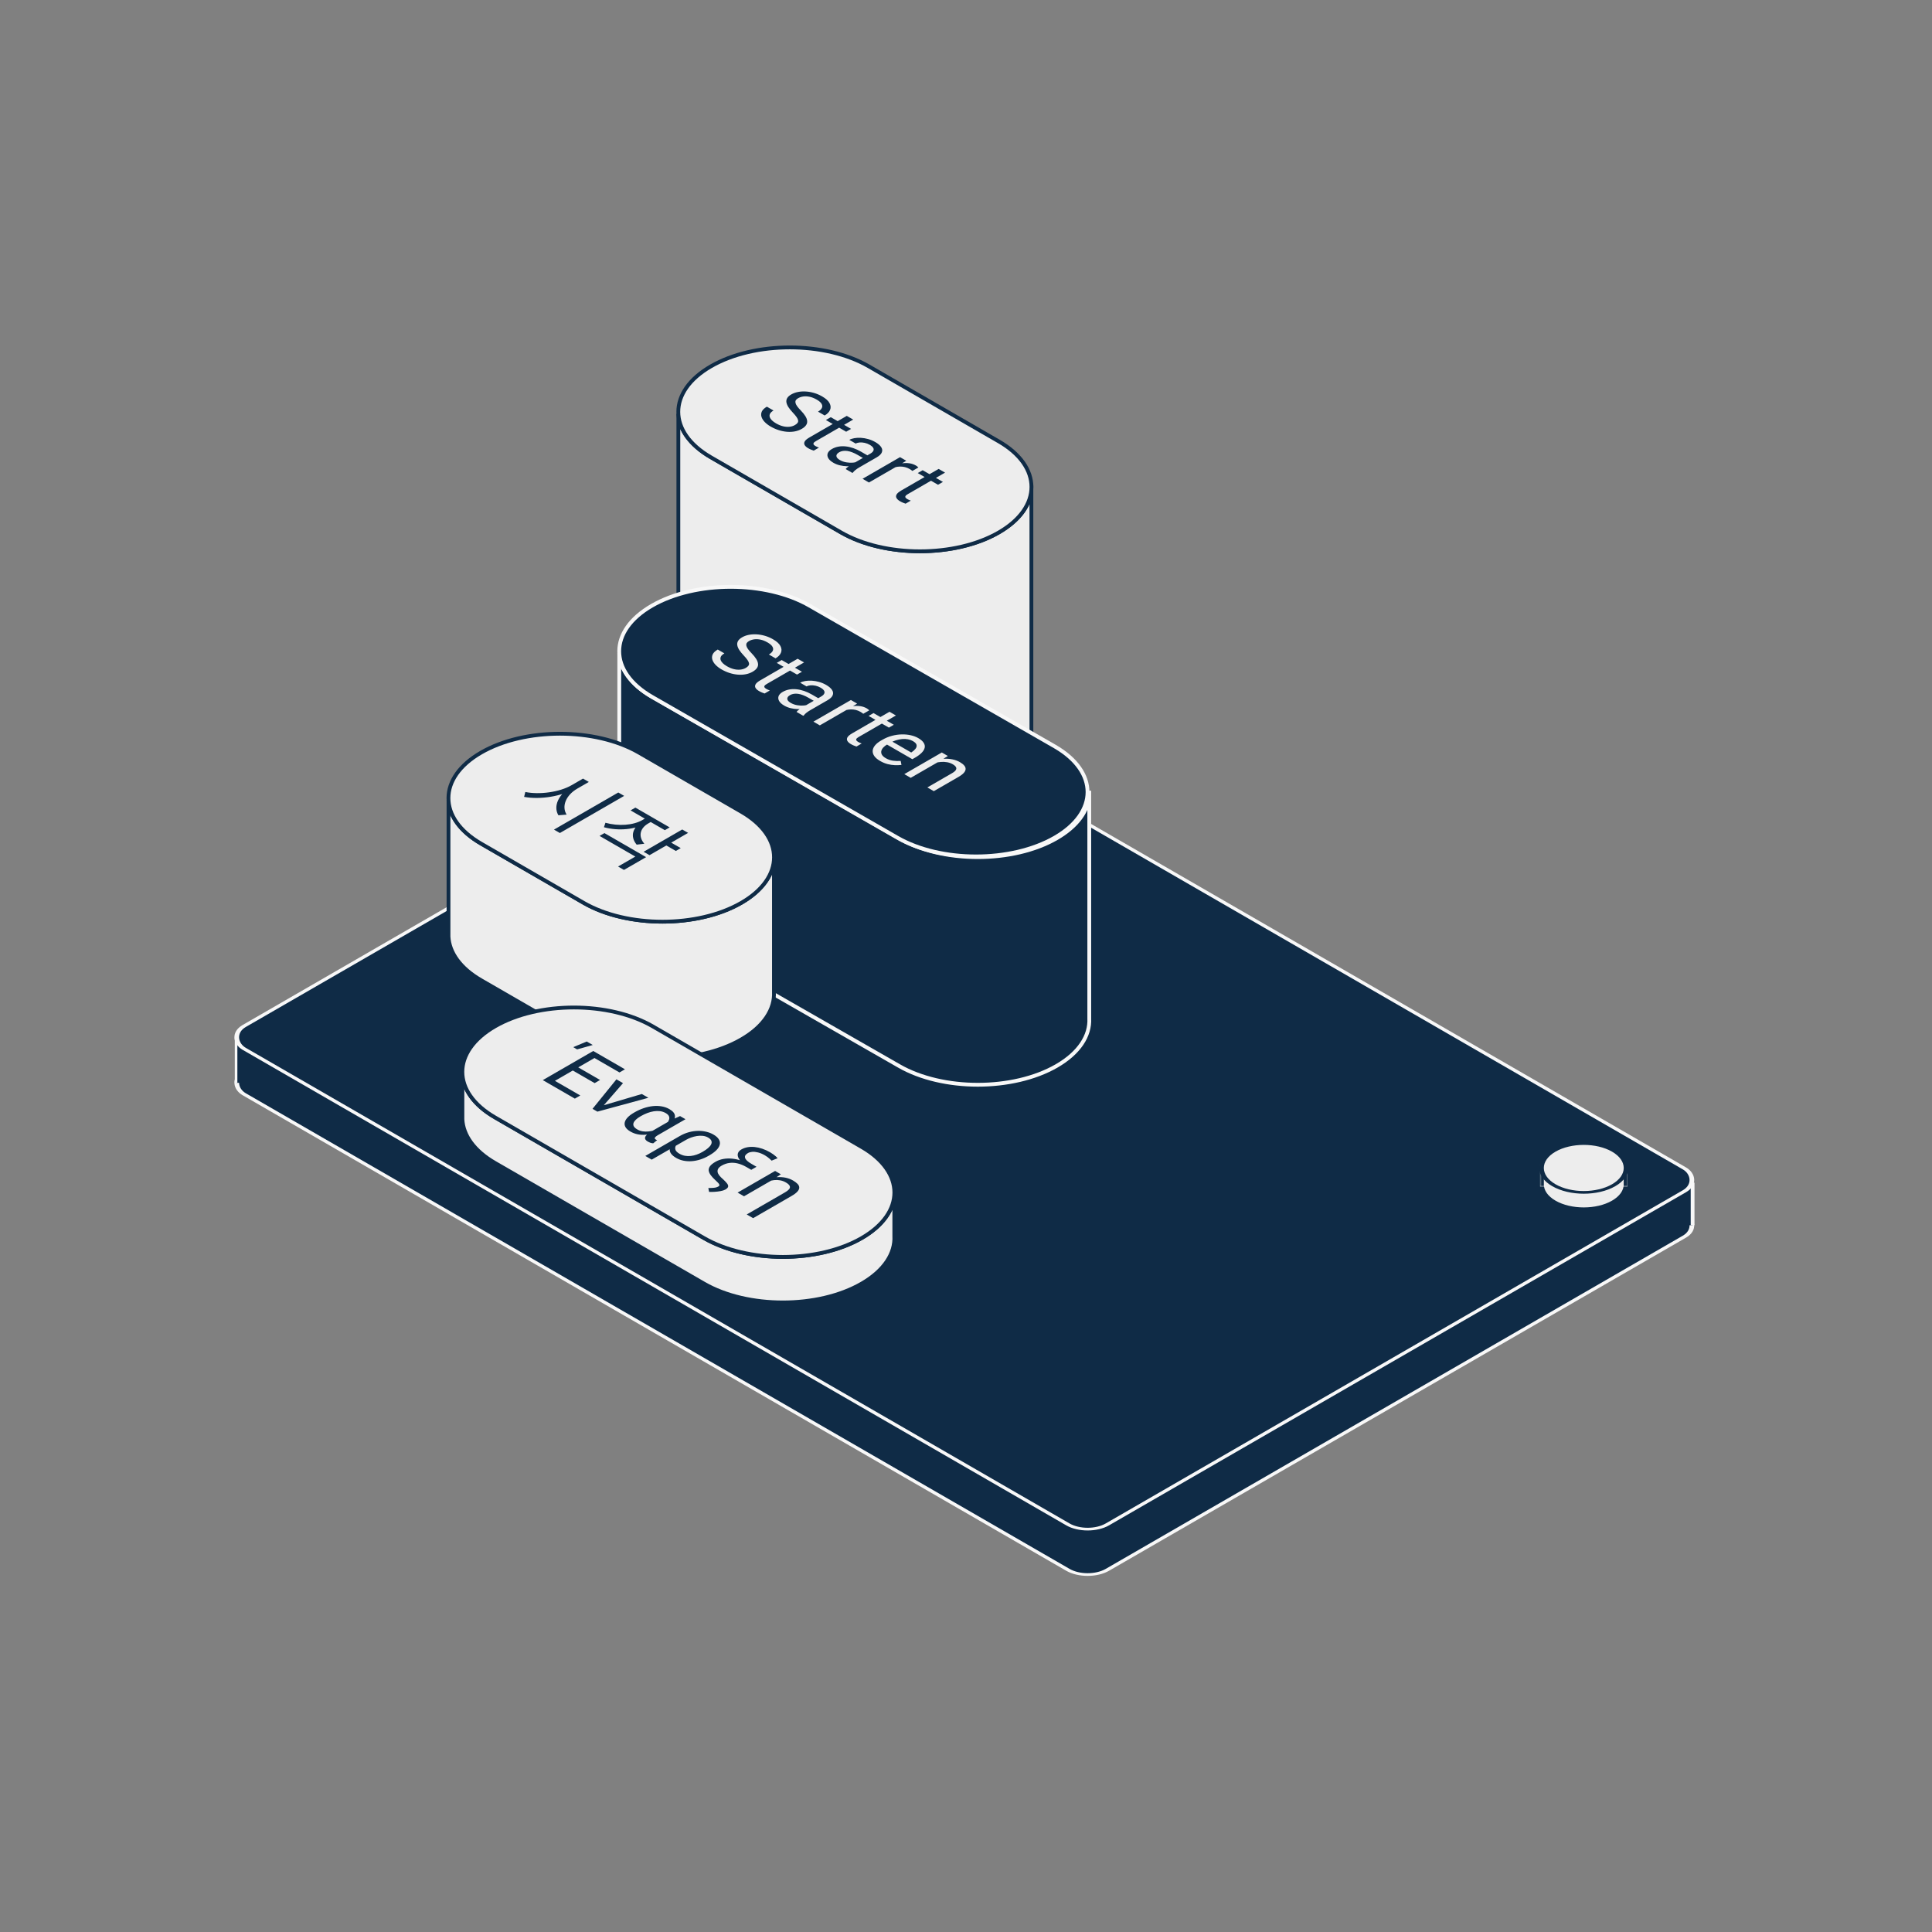 <svg width="1186" height="1186" viewBox="0 0 1186 1186" fill="none" xmlns="http://www.w3.org/2000/svg">
<rect x="0" y="0" width="1186" height="1186" fill="#808080" stroke="none"/>
<rect width="437.052" height="611.896" rx="13.988" transform="matrix(-0.866 0.5 0.866 0.5 516.258 446.191)" fill="#0F2B46" stroke="#F8F8F8" stroke-width="2.331"/>
<path d="M887.582 636.84H144.927V664.721H887.582V636.84Z" fill="#0F2B46"/>
<path d="M145.714 636.84V664.721H144.14V636.84H145.714ZM886.795 664.721V636.84H888.369V664.721H886.795Z" fill="#F8F8F8"/>
<path d="M296.383 752.141L1039.04 752.141L1039.04 725.975L296.383 725.975L296.383 752.141Z" fill="#0F2B46"/>
<path d="M1037.87 752.141L1037.87 725.975L1040.2 725.975L1040.2 752.141L1037.87 752.141Z" fill="#F8F8F8"/>
<rect width="437.052" height="611.896" rx="13.988" transform="matrix(-0.866 0.5 0.866 0.5 516.258 418.309)" fill="#0F2B46" stroke="#F8F8F8" stroke-width="2.331"/>
<path d="M436.444 280.744L516.315 326.858C543.05 342.294 586.395 342.294 613.129 326.859C625.962 319.45 632.635 309.832 633.148 300.125V297.697C633.191 298.506 633.191 299.316 633.148 300.125V493.332C633.704 503.848 627.031 514.468 613.129 522.494C586.395 537.929 543.05 537.929 516.315 522.493L436.444 476.379C423.611 468.971 416.939 459.352 416.426 449.645V254.01C416.939 263.717 423.611 273.336 436.444 280.744Z" fill="#EDEDED" stroke="#0F2B46" stroke-width="2.331"/>
<path d="M436.442 224.85C463.176 209.415 506.521 209.415 533.256 224.85L613.127 270.964C639.862 286.399 639.862 311.424 613.127 326.86C586.393 342.295 543.048 342.295 516.313 326.86L436.442 280.746C409.707 265.31 409.707 240.285 436.442 224.85Z" fill="#EDEDED"/>
<path d="M436.442 224.85C463.176 209.415 506.521 209.415 533.256 224.85L613.127 270.964C639.862 286.399 639.862 311.424 613.127 326.86M436.442 224.85C409.707 240.285 409.707 265.31 436.442 280.746L516.313 326.86C543.048 342.295 586.393 342.295 613.127 326.86M436.442 224.85V224.85ZM613.127 326.86V326.86Z" stroke="#0F2B46" stroke-width="2.331"/>
<path d="M487.993 260.923C488.716 260.505 489.241 260.071 489.567 259.621C489.922 259.17 490.049 258.654 489.95 258.073C489.865 257.5 489.546 256.816 488.993 256.022C488.454 255.236 487.667 254.299 486.632 253.21C485.554 252.063 484.674 250.974 483.994 249.943C483.327 248.903 482.916 247.92 482.76 246.995C482.604 246.07 482.76 245.202 483.228 244.391C483.696 243.581 484.533 242.827 485.738 242.131C486.944 241.435 488.305 240.936 489.822 240.633C491.34 240.33 492.935 240.228 494.609 240.326C496.311 240.424 498.02 240.723 499.736 241.223C501.452 241.722 503.104 242.43 504.692 243.347C507.018 244.69 508.542 246.086 509.266 247.535C510.017 248.985 510.102 250.368 509.521 251.687C508.954 252.997 507.862 254.118 506.245 255.052L502.161 252.694C503.324 252.022 504.103 251.285 504.501 250.483C504.912 249.672 504.869 248.829 504.373 247.953C503.891 247.069 502.877 246.18 501.331 245.288C499.87 244.444 498.445 243.875 497.055 243.581C495.665 243.286 494.361 243.22 493.141 243.384C491.936 243.556 490.851 243.92 489.886 244.477C489.234 244.854 488.773 245.276 488.504 245.742C488.262 246.209 488.206 246.741 488.333 247.339C488.475 247.945 488.808 248.62 489.333 249.365C489.872 250.119 490.602 250.966 491.524 251.908C492.786 253.21 493.751 254.405 494.417 255.494C495.084 256.583 495.446 257.586 495.502 258.503C495.587 259.42 495.346 260.272 494.779 261.058C494.24 261.844 493.368 262.585 492.162 263.281C490.9 264.009 489.503 264.521 487.972 264.816C486.44 265.111 484.838 265.192 483.164 265.061C481.491 264.93 479.789 264.595 478.059 264.054C476.357 263.514 474.691 262.773 473.06 261.831C471.627 261.004 470.415 260.075 469.422 259.043C468.443 258.02 467.784 256.951 467.444 255.838C467.117 254.733 467.195 253.648 467.678 252.583C468.188 251.519 469.216 250.54 470.762 249.648L474.847 252.006C473.783 252.62 473.074 253.267 472.719 253.946C472.379 254.618 472.315 255.302 472.528 255.998C472.755 256.702 473.201 257.385 473.868 258.049C474.563 258.712 475.407 259.33 476.399 259.903C477.832 260.73 479.243 261.316 480.633 261.659C482.022 262.003 483.341 262.11 484.589 261.979C485.852 261.856 486.986 261.504 487.993 260.923ZM522.454 263.28L519.433 265.024L506.989 257.839L510.009 256.095L522.454 263.28ZM519.816 255.297L523.751 257.569L500.841 270.797C500.061 271.247 499.593 271.656 499.437 272.025C499.281 272.393 499.33 272.725 499.586 273.02C499.841 273.314 500.188 273.589 500.628 273.842C500.954 274.031 501.323 274.211 501.734 274.383C502.174 274.555 502.507 274.682 502.734 274.764L499.543 276.63C499.132 276.508 498.628 276.323 498.033 276.078C497.437 275.848 496.785 275.529 496.076 275.12C495.111 274.563 494.416 273.941 493.991 273.253C493.566 272.565 493.559 271.824 493.97 271.03C494.409 270.236 495.395 269.396 496.927 268.512L519.816 255.297ZM522.432 285.301L534.281 278.46C535.188 277.936 535.791 277.375 536.089 276.777C536.415 276.18 536.401 275.565 536.046 274.935C535.692 274.305 534.983 273.682 533.919 273.068C532.926 272.495 531.884 272.09 530.792 271.852C529.714 271.623 528.686 271.545 527.707 271.619C526.743 271.701 525.942 271.926 525.304 272.294L521.368 270.022C522.191 269.547 523.219 269.199 524.453 268.978C525.686 268.757 527.027 268.688 528.473 268.77C529.948 268.851 531.437 269.105 532.94 269.531C534.472 269.957 535.933 270.571 537.323 271.373C538.996 272.339 540.187 273.355 540.896 274.419C541.62 275.492 541.769 276.569 541.343 277.649C540.946 278.73 539.89 279.766 538.174 280.757L527.452 286.947C526.686 287.389 525.935 287.896 525.197 288.47C524.474 289.051 523.935 289.599 523.58 290.115L523.24 290.312L519.134 287.941C519.39 287.565 519.836 287.127 520.475 286.627C521.127 286.12 521.779 285.677 522.432 285.301ZM533.132 279.909L530.409 281.53L526.431 279.234C525.311 278.587 524.219 278.063 523.155 277.662C522.106 277.252 521.106 276.978 520.156 276.839C519.205 276.7 518.305 276.695 517.454 276.826C516.617 276.949 515.844 277.215 515.135 277.625C514.412 278.042 513.916 278.517 513.646 279.049C513.377 279.582 513.391 280.138 513.689 280.72C514.015 281.301 514.66 281.87 515.624 282.427C516.83 283.123 518.149 283.59 519.581 283.827C521.014 284.064 522.368 284.126 523.644 284.011C524.935 283.905 525.949 283.663 526.686 283.287L526.474 285.35C525.779 285.637 524.85 285.862 523.687 286.025C522.524 286.189 521.24 286.251 519.836 286.21C518.461 286.169 517.05 285.985 515.603 285.657C514.185 285.33 512.852 284.805 511.604 284.085C510.044 283.184 508.98 282.218 508.413 281.186C507.86 280.163 507.768 279.168 508.137 278.202C508.534 277.236 509.37 276.384 510.647 275.647C511.881 274.935 513.206 274.448 514.625 274.186C516.057 273.916 517.539 273.862 519.071 274.026C520.616 274.182 522.191 274.534 523.793 275.082C525.396 275.631 526.984 276.36 528.558 277.269L533.132 279.909ZM552.83 284.993L533.429 296.194L529.493 293.922L552.51 280.633L556.34 282.844L552.83 284.993ZM563.764 286.983L560.083 289.083C559.828 288.854 559.559 288.649 559.275 288.469C559.02 288.289 558.708 288.092 558.339 287.88C557.432 287.356 556.488 286.975 555.51 286.737C554.531 286.5 553.546 286.389 552.553 286.406C551.56 286.422 550.568 286.553 549.575 286.799C548.61 287.044 547.667 287.384 546.746 287.818L545.001 287.548C546.391 286.746 547.83 286.07 549.32 285.521C550.823 284.981 552.333 284.608 553.851 284.404C555.382 284.191 556.857 284.191 558.275 284.404C559.722 284.617 561.069 285.083 562.317 285.804C562.601 285.968 562.891 286.176 563.189 286.43C563.501 286.676 563.693 286.86 563.764 286.983ZM578.845 295.838L575.824 297.582L563.38 290.397L566.401 288.653L578.845 295.838ZM576.207 287.854L580.143 290.127L557.232 303.354C556.452 303.804 555.984 304.214 555.828 304.582C555.672 304.951 555.722 305.282 555.977 305.577C556.232 305.872 556.58 306.146 557.019 306.4C557.346 306.588 557.714 306.768 558.126 306.94C558.565 307.112 558.898 307.239 559.125 307.321L555.934 309.188C555.523 309.065 555.02 308.881 554.424 308.635C553.828 308.406 553.176 308.087 552.467 307.677C551.503 307.12 550.808 306.498 550.382 305.81C549.957 305.123 549.95 304.382 550.361 303.587C550.801 302.793 551.786 301.954 553.318 301.07L576.207 287.854Z" fill="#0F2B46"/>
<path d="M400.17 427.725L551.838 514.586C578.573 530.021 621.917 530.021 648.652 514.586C661.484 507.177 668.157 497.559 668.671 487.852V485.425C668.713 486.234 668.713 487.043 668.671 487.852V625.164C669.227 635.68 662.554 646.299 648.652 654.325C621.917 669.761 578.573 669.761 551.838 654.325L400.17 567.464C387.338 560.055 380.666 550.436 380.152 540.73V400.99C380.666 410.697 387.338 420.316 400.17 427.725Z" fill="#0F2B46" stroke="#F8F8F8" stroke-width="2.331"/>
<path d="M400.172 371.828C426.906 356.393 470.252 356.393 496.986 371.828L647.558 458.263C674.293 473.699 674.292 498.724 647.558 514.159C620.823 529.594 577.479 529.594 550.743 514.159L400.172 427.724C373.437 412.289 373.437 387.264 400.172 371.828Z" fill="#0F2B46" stroke="#F8F8F8" stroke-width="2.331"/>
<path d="M457.833 410.007C458.556 409.589 459.081 409.155 459.407 408.705C459.762 408.254 459.889 407.738 459.79 407.157C459.705 406.584 459.386 405.9 458.833 405.106C458.294 404.32 457.507 403.383 456.471 402.294C455.394 401.147 454.514 400.058 453.834 399.027C453.167 397.987 452.756 397.004 452.6 396.079C452.444 395.154 452.6 394.286 453.068 393.475C453.536 392.665 454.373 391.911 455.578 391.215C456.783 390.519 458.145 390.02 459.662 389.717C461.18 389.414 462.775 389.312 464.449 389.41C466.15 389.508 467.859 389.807 469.575 390.307C471.291 390.806 472.944 391.514 474.532 392.431C476.858 393.774 478.382 395.17 479.106 396.619C479.857 398.069 479.942 399.452 479.361 400.771C478.794 402.081 477.702 403.202 476.085 404.136L472 401.778C473.163 401.106 473.943 400.369 474.34 399.567C474.752 398.756 474.709 397.913 474.213 397.037C473.731 396.153 472.717 395.264 471.171 394.372C469.71 393.528 468.285 392.959 466.895 392.665C465.505 392.37 464.2 392.304 462.981 392.468C461.775 392.64 460.69 393.004 459.726 393.561C459.074 393.938 458.613 394.36 458.343 394.826C458.102 395.293 458.046 395.825 458.173 396.423C458.315 397.029 458.648 397.704 459.173 398.449C459.712 399.203 460.442 400.05 461.364 400.992C462.626 402.294 463.591 403.489 464.257 404.578C464.924 405.667 465.285 406.67 465.342 407.587C465.427 408.504 465.186 409.356 464.619 410.142C464.08 410.928 463.208 411.669 462.002 412.365C460.74 413.093 459.343 413.605 457.812 413.9C456.28 414.195 454.677 414.276 453.004 414.145C451.331 414.014 449.629 413.679 447.899 413.138C446.197 412.598 444.53 411.857 442.899 410.915C441.467 410.088 440.255 409.159 439.262 408.127C438.283 407.104 437.624 406.035 437.283 404.922C436.957 403.816 437.035 402.732 437.517 401.667C438.028 400.603 439.056 399.624 440.602 398.732L444.686 401.09C443.623 401.704 442.914 402.351 442.559 403.03C442.219 403.702 442.155 404.386 442.368 405.082C442.595 405.786 443.041 406.469 443.708 407.133C444.403 407.796 445.247 408.414 446.239 408.987C447.672 409.814 449.083 410.4 450.473 410.743C451.862 411.087 453.181 411.194 454.429 411.063C455.691 410.94 456.826 410.588 457.833 410.007ZM492.294 412.364L489.273 414.108L476.828 406.923L479.849 405.179L492.294 412.364ZM489.656 404.381L493.591 406.653L470.681 419.881C469.901 420.331 469.433 420.74 469.277 421.109C469.121 421.477 469.17 421.809 469.426 422.104C469.681 422.398 470.028 422.673 470.468 422.926C470.794 423.115 471.163 423.295 471.574 423.467C472.014 423.639 472.347 423.766 472.574 423.848L469.383 425.714C468.972 425.592 468.468 425.407 467.873 425.162C467.277 424.932 466.625 424.613 465.916 424.204C464.951 423.647 464.256 423.025 463.831 422.337C463.405 421.649 463.398 420.908 463.81 420.114C464.249 419.32 465.235 418.48 466.767 417.596L489.656 404.381ZM492.272 434.385L504.12 427.544C505.028 427.02 505.631 426.459 505.929 425.861C506.255 425.264 506.241 424.649 505.886 424.019C505.532 423.389 504.822 422.766 503.759 422.152C502.766 421.579 501.724 421.174 500.632 420.936C499.554 420.707 498.526 420.629 497.547 420.703C496.583 420.785 495.782 421.01 495.143 421.378L491.208 419.106C492.03 418.631 493.059 418.283 494.292 418.062C495.526 417.841 496.866 417.772 498.313 417.854C499.788 417.935 501.277 418.189 502.78 418.615C504.312 419.041 505.773 419.655 507.162 420.457C508.836 421.423 510.027 422.439 510.736 423.503C511.46 424.576 511.608 425.653 511.183 426.733C510.786 427.814 509.729 428.85 508.013 429.841L497.292 436.031C496.526 436.473 495.774 436.98 495.037 437.554C494.314 438.135 493.775 438.683 493.42 439.199L493.08 439.396L488.974 437.025C489.23 436.649 489.676 436.211 490.314 435.711C490.967 435.204 491.619 434.761 492.272 434.385ZM502.972 428.993L500.249 430.614L496.271 428.318C495.15 427.671 494.058 427.147 492.995 426.746C491.945 426.336 490.946 426.062 489.995 425.923C489.045 425.784 488.145 425.779 487.294 425.91C486.457 426.033 485.684 426.299 484.975 426.709C484.252 427.126 483.755 427.601 483.486 428.133C483.217 428.666 483.231 429.222 483.529 429.804C483.855 430.385 484.5 430.954 485.464 431.511C486.67 432.207 487.989 432.674 489.421 432.911C490.853 433.148 492.208 433.21 493.484 433.095C494.775 432.989 495.789 432.747 496.526 432.371L496.313 434.434C495.618 434.721 494.69 434.946 493.527 435.109C492.364 435.273 491.08 435.335 489.676 435.294C488.301 435.253 486.89 435.069 485.443 434.741C484.025 434.413 482.692 433.889 481.444 433.169C479.884 432.268 478.82 431.302 478.253 430.27C477.7 429.247 477.608 428.252 477.976 427.286C478.373 426.32 479.21 425.468 480.487 424.731C481.72 424.019 483.046 423.532 484.465 423.27C485.897 423 487.379 422.946 488.911 423.11C490.456 423.266 492.03 423.618 493.633 424.166C495.236 424.715 496.824 425.444 498.398 426.353L502.972 428.993ZM522.669 434.077L503.269 445.278L499.333 443.006L522.35 429.717L526.179 431.928L522.669 434.077ZM533.604 436.067L529.923 438.167C529.668 437.938 529.399 437.733 529.115 437.553C528.86 437.373 528.548 437.176 528.179 436.964C527.271 436.44 526.328 436.059 525.35 435.821C524.371 435.584 523.386 435.473 522.393 435.49C521.4 435.506 520.407 435.637 519.415 435.883C518.45 436.128 517.507 436.468 516.585 436.902L514.841 436.632C516.231 435.83 517.67 435.154 519.159 434.605C520.663 434.065 522.173 433.692 523.69 433.488C525.222 433.275 526.697 433.275 528.115 433.488C529.562 433.701 530.909 434.167 532.157 434.888C532.441 435.052 532.731 435.26 533.029 435.514C533.341 435.76 533.533 435.944 533.604 436.067ZM548.685 444.922L545.664 446.666L533.22 439.481L536.24 437.737L548.685 444.922ZM546.047 436.938L549.983 439.211L527.072 452.438C526.292 452.888 525.824 453.298 525.668 453.666C525.512 454.035 525.562 454.366 525.817 454.661C526.072 454.956 526.42 455.23 526.859 455.484C527.185 455.672 527.554 455.852 527.965 456.024C528.405 456.196 528.738 456.323 528.965 456.405L525.774 458.272C525.363 458.149 524.86 457.965 524.264 457.719C523.668 457.49 523.016 457.171 522.307 456.761C521.343 456.204 520.648 455.582 520.222 454.894C519.797 454.207 519.79 453.466 520.201 452.671C520.641 451.877 521.626 451.038 523.158 450.154L546.047 436.938ZM540.281 467.139C538.679 466.214 537.495 465.219 536.729 464.154C535.991 463.09 535.651 462.001 535.708 460.887C535.779 459.782 536.247 458.693 537.112 457.62C537.977 456.548 539.218 455.545 540.835 454.611L541.728 454.096C543.6 453.015 545.543 452.212 547.557 451.688C549.585 451.156 551.584 450.87 553.556 450.829C555.527 450.788 557.378 450.964 559.108 451.357C560.838 451.75 562.348 452.319 563.639 453.064C565.284 454.014 566.418 454.996 567.042 456.012C567.681 457.035 567.872 458.063 567.617 459.094C567.376 460.118 566.752 461.133 565.745 462.14C564.752 463.139 563.447 464.105 561.831 465.039L560.065 466.058L542.877 456.134L546.089 454.28L559.342 461.931L559.64 461.759C560.604 461.137 561.384 460.441 561.98 459.672C562.589 458.91 562.816 458.124 562.66 457.313C562.504 456.503 561.753 455.709 560.405 454.931C559.512 454.415 558.498 454.051 557.363 453.838C556.243 453.617 555.045 453.563 553.768 453.678C552.492 453.793 551.173 454.071 549.812 454.513C548.45 454.955 547.074 455.578 545.685 456.38L544.791 456.896C543.699 457.526 542.82 458.206 542.153 458.935C541.515 459.663 541.125 460.404 540.983 461.158C540.856 461.919 541.005 462.66 541.43 463.381C541.87 464.109 542.628 464.785 543.706 465.407C545.096 466.21 546.557 466.725 548.088 466.955C549.62 467.184 551.223 467.233 552.896 467.102L553.385 469.571C552.137 469.718 550.79 469.767 549.344 469.718C547.897 469.669 546.401 469.444 544.855 469.043C543.323 468.65 541.799 468.015 540.281 467.139ZM577.167 467.04L559.064 477.492L555.129 475.22L578.146 461.931L581.869 464.08L577.167 467.04ZM570.509 469.804L568.935 468.821C570.523 467.92 572.211 467.216 573.998 466.709C575.799 466.193 577.607 465.886 579.422 465.787C581.238 465.689 582.982 465.812 584.655 466.156C586.357 466.5 587.903 467.073 589.293 467.875C590.427 468.53 591.292 469.21 591.888 469.914C592.498 470.61 592.789 471.335 592.76 472.088C592.746 472.849 592.377 473.635 591.654 474.446C590.945 475.248 589.832 476.088 588.314 476.964L573.232 485.672L569.275 483.387L584.4 474.655C585.605 473.959 586.393 473.3 586.761 472.677C587.144 472.047 587.158 471.441 586.804 470.86C586.463 470.27 585.797 469.689 584.804 469.116C583.826 468.551 582.727 468.154 581.507 467.924C580.302 467.703 579.046 467.634 577.742 467.716C576.451 467.806 575.175 468.027 573.913 468.379C572.679 468.731 571.544 469.206 570.509 469.804Z" fill="#EDEDED"/>
<path d="M295.338 517.885L358.267 554.217C385.002 569.652 428.347 569.653 455.082 554.218C467.914 546.809 474.587 537.19 475.101 527.484V525.056C475.143 525.865 475.143 526.675 475.101 527.484V608.9C475.657 619.416 468.984 630.035 455.082 638.061C428.347 653.497 385.002 653.496 358.267 638.061L295.338 601.729C282.506 594.32 275.834 584.701 275.32 574.994V491.15C275.834 500.857 282.506 510.476 295.338 517.885Z" fill="#EDEDED" stroke="#0F2B46" stroke-width="2.331"/>
<path d="M295.34 461.988C322.074 446.553 365.42 446.553 392.154 461.988L455.083 498.321C481.818 513.756 481.818 538.781 455.083 554.216C428.349 569.652 385.004 569.652 358.269 554.216L295.34 517.884C268.605 502.449 268.605 477.424 295.34 461.988Z" fill="#EDEDED"/>
<path d="M295.34 461.988C322.074 446.553 365.42 446.553 392.154 461.988L455.083 498.321C481.818 513.756 481.818 538.781 455.083 554.216M295.34 461.988C268.605 477.424 268.605 502.449 295.34 517.884L358.269 554.216C385.004 569.652 428.349 569.652 455.083 554.216M295.34 461.988V461.988ZM455.083 554.216V554.216Z" stroke="#0F2B46" stroke-width="2.331"/>
<path d="M357.896 477.959L360.859 479.669L353.801 483.744C344.739 488.976 331.451 491.013 321.736 489.177L322.477 486.184C331.103 487.945 343.388 486.335 350.838 482.034L357.896 477.959ZM358.506 478.311L361.468 480.021L354.411 484.096C347.222 488.246 344.695 495.138 347.832 500.068L342.778 500.471C339.511 494.962 342.691 487.442 351.448 482.386L358.506 478.311ZM379.549 486.486L383.165 488.573L343.693 511.362L340.077 509.274L379.549 486.486ZM397.494 501.576L400.457 503.286L397.277 505.122C390.045 509.298 379.676 510.253 370.745 507.814L371.66 505.072C379.719 507.311 388.694 506.657 394.314 503.412L397.494 501.576ZM398.148 501.953L401.11 503.663L397.974 505.474C392.746 508.493 391.7 513.473 395.534 517.95L390.829 518.504C386.603 513.448 388.215 507.688 395.011 503.764L398.148 501.953ZM390.045 495.765L411.087 507.914L408.125 509.625L387.082 497.476L390.045 495.765ZM418.798 509.197L422.414 511.285L398.714 524.968L395.098 522.88L418.798 509.197ZM411.044 516.693L417.884 520.642L414.877 522.377L408.038 518.428L411.044 516.693ZM371.05 511.411L396.623 526.175L383.03 534.023L379.414 531.935L390.001 525.823L368.044 513.146L371.05 511.411Z" fill="#0F2B46"/>
<path d="M303.877 685.946L432.156 760.007C458.891 775.443 502.236 775.442 528.971 760.007C541.803 752.598 548.476 742.98 548.99 733.273V730.846C549.032 731.655 549.032 732.464 548.99 733.273V758.794C549.546 769.309 542.873 779.929 528.971 787.955C502.236 803.39 458.891 803.39 432.156 787.955L303.877 713.893C291.045 706.485 284.373 696.866 283.859 687.159V659.211C284.373 668.918 291.045 678.537 303.877 685.946Z" fill="#EDEDED" stroke="#0F2B46" stroke-width="2.331"/>
<path d="M303.879 630.049C330.614 614.614 373.959 614.614 400.693 630.049L528.972 704.111C555.707 719.546 555.707 744.571 528.972 760.007C502.238 775.442 458.892 775.442 432.158 760.007L303.879 685.945C277.144 670.51 277.144 645.484 303.879 630.049Z" fill="#EDEDED"/>
<path d="M303.879 630.049C330.614 614.614 373.959 614.614 400.693 630.049L528.972 704.111C555.707 719.546 555.707 744.571 528.972 760.007M303.879 630.049C277.144 645.484 277.144 670.51 303.879 685.945L432.158 760.007C458.892 775.442 502.238 775.442 528.972 760.007M303.879 630.049V630.049ZM528.972 760.007V760.007Z" stroke="#0F2B46" stroke-width="2.331"/>
<path d="M356.223 672.486L352.883 674.414L336.482 664.945L339.822 663.017L356.223 672.486ZM368.285 647.542L337.312 665.424L333.206 663.054L364.179 645.172L368.285 647.542ZM368.37 662.968L365.03 664.896L350.799 656.68L354.139 654.751L368.37 662.968ZM383.644 656.409L380.283 658.35L364.094 649.003L367.455 647.063L383.644 656.409ZM351.884 642.813L360.18 639.35L363.881 641.487L354.266 644.189L351.884 642.813ZM368.241 679.179L394.003 671.577L398.023 673.898L366.731 682.409L364.093 680.886L368.241 679.179ZM382.452 664.908L369.369 679.953L366.369 682.201L363.732 680.678L378.41 662.574L382.452 664.908ZM389.152 683.048L389.598 682.79C391.414 681.742 393.271 680.898 395.172 680.26C397.072 679.621 398.944 679.203 400.788 679.007C402.66 678.81 404.454 678.864 406.17 679.167C407.9 679.461 409.488 680.026 410.935 680.861C412.041 681.5 412.871 682.167 413.424 682.863C413.991 683.567 414.296 684.3 414.338 685.062C414.395 685.815 414.211 686.593 413.785 687.395C413.374 688.19 412.743 689.004 411.892 689.839C411.041 690.675 409.992 691.526 408.744 692.394L406.978 693.413C405.12 694.306 403.298 695.022 401.511 695.563C399.738 696.095 398.008 696.431 396.32 696.57C394.633 696.709 393.009 696.623 391.449 696.312C389.889 696.001 388.407 695.44 387.003 694.629C385.585 693.81 384.585 692.922 384.004 691.964C383.451 691.006 383.287 690.019 383.514 689.004C383.741 687.989 384.33 686.978 385.28 685.971C386.244 684.955 387.535 683.981 389.152 683.048ZM393.555 685.074L393.108 685.332C392.016 685.962 391.109 686.617 390.385 687.297C389.662 687.977 389.173 688.66 388.918 689.348C388.677 690.044 388.726 690.728 389.067 691.399C389.435 692.071 390.151 692.713 391.215 693.327C392.25 693.925 393.349 694.314 394.512 694.494C395.675 694.674 396.866 694.699 398.086 694.568C399.334 694.437 400.589 694.195 401.851 693.843C403.128 693.499 404.383 693.102 405.617 692.652L407.021 691.841C407.886 691.145 408.644 690.421 409.297 689.667C409.963 688.922 410.424 688.173 410.68 687.42C410.963 686.667 410.956 685.942 410.658 685.246C410.375 684.542 409.715 683.891 408.68 683.293C407.602 682.671 406.439 682.278 405.191 682.114C403.957 681.959 402.681 681.983 401.362 682.188C400.043 682.393 398.717 682.749 397.384 683.256C396.065 683.756 394.789 684.362 393.555 685.074ZM417.466 685.123L420.805 687.051L404.064 696.717C403.411 697.094 402.922 697.425 402.596 697.712C402.27 697.999 402.064 698.256 401.979 698.486C401.922 698.715 401.944 698.916 402.043 699.088C402.17 699.259 402.348 699.411 402.575 699.542C402.716 699.624 402.858 699.689 403 699.738C403.156 699.796 403.298 699.845 403.426 699.886L400.979 701.863C400.228 701.79 399.596 701.654 399.086 701.458C398.575 701.261 398.093 701.032 397.639 700.77C396.973 700.385 396.505 699.968 396.235 699.517C395.952 699.075 395.888 698.596 396.044 698.08C396.214 697.556 396.625 696.991 397.278 696.386C397.958 695.78 398.902 695.129 400.107 694.433L411.85 687.653L417.466 685.123ZM396.128 709.6L417.294 697.38C419.124 696.324 420.975 695.542 422.847 695.034C424.733 694.518 426.584 694.244 428.399 694.211C430.214 694.178 431.923 694.354 433.526 694.739C435.156 695.124 436.617 695.689 437.908 696.434C439.553 697.384 440.68 698.387 441.29 699.443C441.928 700.499 442.105 701.584 441.822 702.698C441.567 703.811 440.893 704.921 439.801 706.026C438.709 707.132 437.255 708.208 435.44 709.256L434.993 709.514C433.377 710.448 431.696 711.197 429.952 711.762C428.222 712.319 426.484 712.667 424.74 712.806C422.996 712.945 421.301 712.851 419.656 712.523C418.025 712.204 416.5 711.635 415.082 710.816C413.607 709.965 412.551 709.076 411.913 708.151C411.274 707.226 411.019 706.276 411.147 705.302C411.289 704.319 411.771 703.32 412.593 702.305C413.43 701.298 414.586 700.278 416.061 699.247C416.075 699.271 416.103 699.451 416.146 699.787C416.202 700.115 416.259 700.442 416.316 700.77C416.373 701.097 416.401 701.261 416.401 701.261C415.692 701.998 415.146 702.763 414.763 703.558C414.408 704.352 414.387 705.15 414.699 705.953C415.025 706.747 415.834 707.516 417.124 708.262C418.188 708.876 419.301 709.289 420.464 709.502C421.641 709.707 422.825 709.744 424.017 709.613C425.236 709.482 426.435 709.207 427.612 708.79C428.803 708.38 429.945 707.86 431.037 707.23L431.483 706.972C432.717 706.26 433.774 705.527 434.653 704.774C435.546 704.012 436.178 703.255 436.546 702.501C436.915 701.748 436.965 701.015 436.695 700.303C436.426 699.591 435.752 698.923 434.674 698.301C433.682 697.728 432.582 697.38 431.377 697.257C430.2 697.134 428.994 697.175 427.761 697.38C426.527 697.585 425.336 697.896 424.187 698.313C423.066 698.731 422.074 699.189 421.209 699.689L400.064 711.872L396.128 709.6ZM477.368 710.988L473.666 712.486C473.283 712.101 472.879 711.72 472.454 711.344C472.042 710.975 471.596 710.611 471.113 710.251C470.645 709.899 470.128 709.559 469.561 709.231C468.071 708.372 466.66 707.778 465.327 707.45C464.008 707.115 462.817 706.992 461.753 707.082C460.718 707.172 459.846 707.422 459.137 707.831C458.442 708.232 457.931 708.675 457.605 709.158C457.307 709.641 457.229 710.161 457.371 710.717C457.513 711.274 457.91 711.872 458.563 712.511C459.229 713.141 460.179 713.812 461.413 714.525L464.413 716.256L461.945 717.681L458.86 715.9C457.229 714.959 455.932 714.005 454.968 713.039C454.017 712.064 453.386 711.119 453.074 710.202C452.762 709.285 452.776 708.433 453.117 707.647C453.457 706.861 454.124 706.181 455.116 705.608C456.279 704.937 457.549 704.482 458.924 704.245C460.314 703.999 461.775 703.958 463.306 704.122C464.838 704.286 466.398 704.638 467.986 705.178C469.575 705.719 471.156 706.443 472.73 707.352C473.397 707.737 474.028 708.142 474.623 708.568C475.219 708.994 475.751 709.416 476.219 709.833C476.701 710.259 477.084 710.644 477.368 710.988ZM460.477 714.967L463.562 716.748L461.179 718.123L458.18 716.392C456.421 715.376 454.67 714.652 452.925 714.218C451.209 713.784 449.515 713.673 447.841 713.886C446.182 714.091 444.572 714.643 443.012 715.544C441.75 716.273 440.97 717.051 440.672 717.878C440.374 718.705 440.417 719.532 440.8 720.359C441.197 721.177 441.786 721.959 442.566 722.704L444.374 724.387C445.253 725.222 445.934 725.967 446.416 726.622C446.912 727.286 447.097 727.908 446.969 728.489C446.841 729.07 446.274 729.652 445.267 730.233C444.501 730.659 443.509 730.978 442.289 731.191C441.069 731.42 439.821 731.568 438.545 731.633C437.283 731.707 436.198 731.719 435.29 731.67L434.822 729.312C435.744 729.271 436.567 729.238 437.29 729.214C438.013 729.189 438.68 729.115 439.29 728.993C439.899 728.87 440.481 728.649 441.034 728.329C441.403 728.117 441.601 727.871 441.63 727.593C441.658 727.331 441.53 727.003 441.247 726.61C440.963 726.233 440.516 725.763 439.906 725.198L438.97 724.313C437.893 723.314 437.006 722.344 436.311 721.403C435.616 720.461 435.198 719.54 435.056 718.639C434.943 717.738 435.198 716.838 435.822 715.937C436.46 715.045 437.574 714.14 439.162 713.223C440.665 712.355 442.282 711.765 444.012 711.454C445.742 711.143 447.529 711.078 449.373 711.258C451.245 711.438 453.11 711.843 454.968 712.474C456.854 713.104 458.69 713.935 460.477 714.967ZM474.835 723.92L456.732 734.372L452.797 732.099L475.814 718.811L479.345 720.849L474.835 723.92ZM468.177 726.831L466.475 725.897C468.106 724.956 469.808 724.21 471.581 723.662C473.368 723.105 475.154 722.761 476.941 722.63C478.742 722.507 480.48 722.61 482.153 722.937C483.841 723.273 485.394 723.85 486.812 724.669C488.003 725.357 488.939 726.061 489.62 726.781C490.301 727.502 490.641 728.247 490.641 729.017C490.655 729.795 490.279 730.609 489.513 731.461C488.776 732.312 487.578 733.217 485.918 734.175L462.327 747.796L458.392 745.523L481.919 731.94C482.969 731.334 483.734 730.761 484.217 730.22C484.713 729.688 484.947 729.176 484.919 728.685C484.919 728.194 484.699 727.715 484.259 727.248C483.834 726.79 483.217 726.327 482.408 725.86C481.288 725.213 480.118 724.784 478.898 724.571C477.693 724.35 476.466 724.305 475.218 724.436C473.984 724.575 472.765 724.853 471.559 725.271C470.382 725.688 469.255 726.208 468.177 726.831Z" fill="#0F2B46"/>
<circle cx="22.356" cy="22.356" r="21.19" transform="matrix(0.866 0.5 -0.866 0.5 972.238 704.686)" fill="#EDEDED" stroke="#0F2B46" stroke-width="2.331"/>
<mask id="path-23-inside-1_1_3061" fill="white">
<path d="M945.398 714.957H999.074V728.376H945.398V714.957Z"/>
</mask>
<path d="M945.398 714.957H999.074V728.376H945.398V714.957Z" fill="#EDEDED"/>
<path d="M996.743 714.957V728.376H1001.41V714.957H996.743ZM947.73 728.376V714.957H943.067V728.376H947.73Z" fill="#0F2B46" mask="url(#path-23-inside-1_1_3061)"/>
<circle cx="22.356" cy="22.356" r="21.19" transform="matrix(0.866 0.5 -0.866 0.5 972.238 694.623)" fill="#EDEDED" stroke="#0F2B46" stroke-width="2.331"/>
</svg>